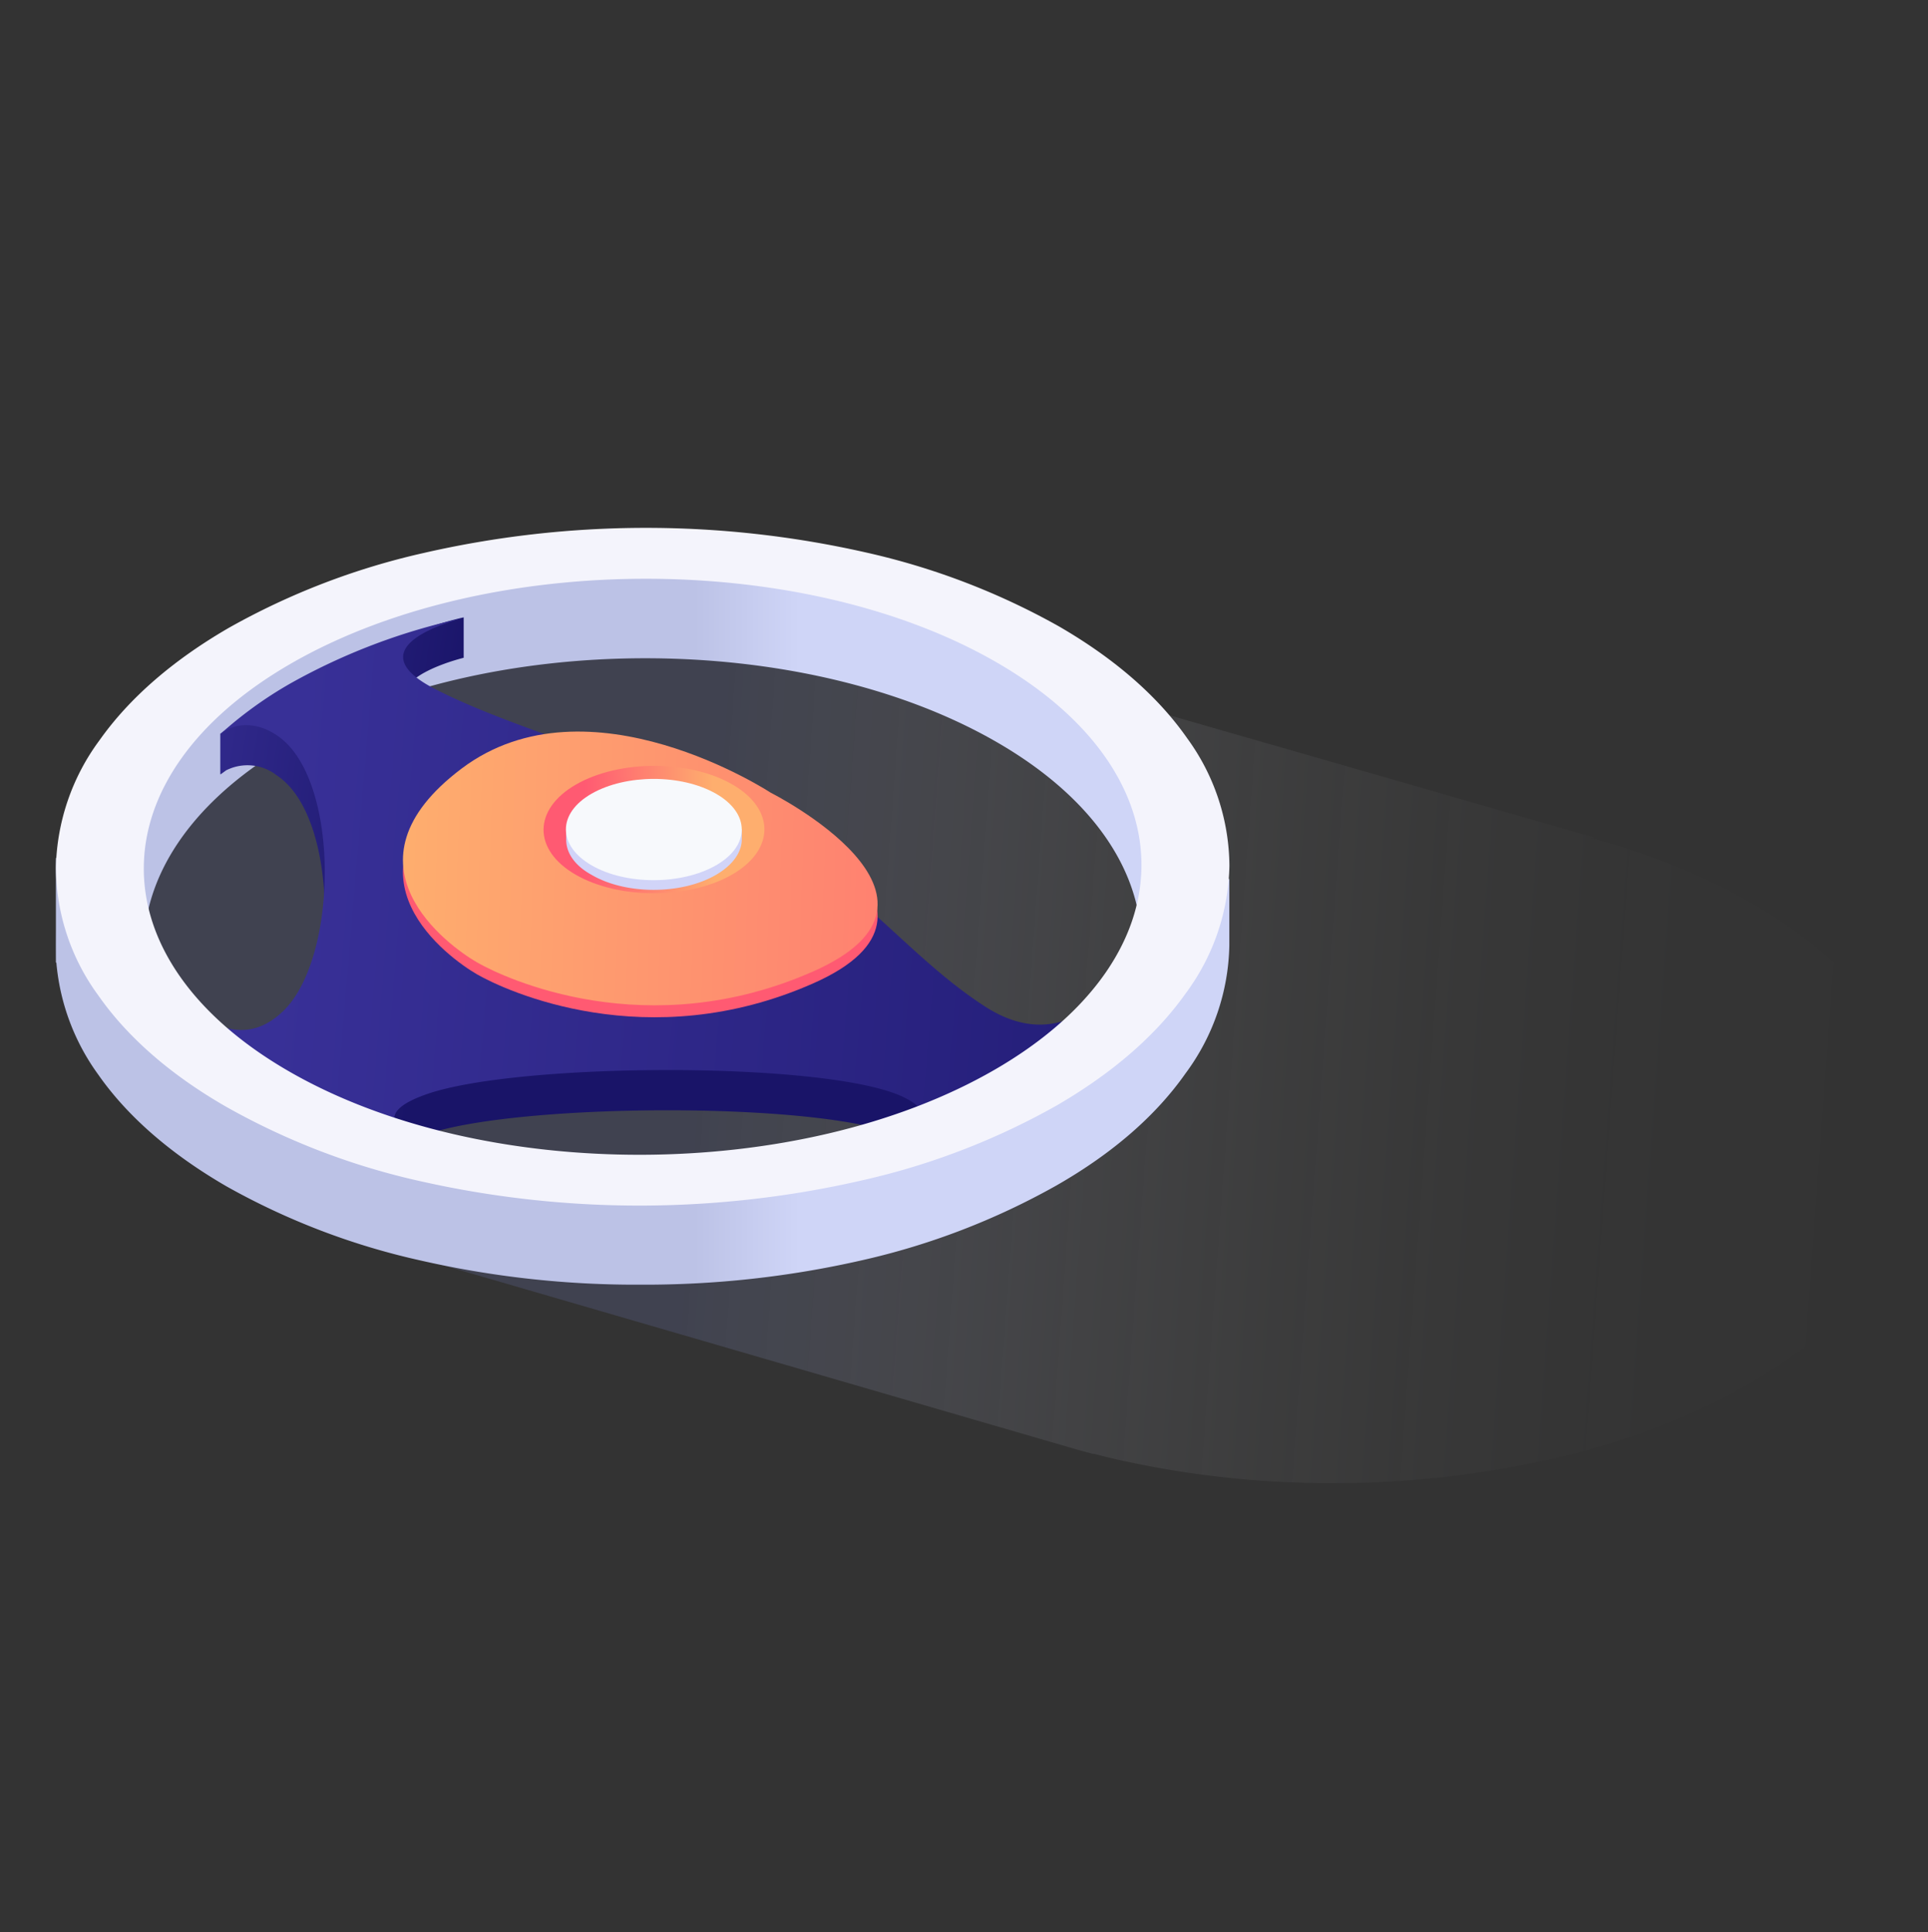 <?xml version="1.0" encoding="UTF-8"?> <svg xmlns="http://www.w3.org/2000/svg" xmlns:xlink="http://www.w3.org/1999/xlink" viewBox="0 0 238.67 239.16"><rect x="0" y="0" width="238.67" height="239.16" fill="#333333" stroke="none"/> <defs> <style>.cls-1{isolation:isolate;}.cls-2{opacity:0.3;mix-blend-mode:multiply;fill:url(#Безымянный_градиент_12);}.cls-3{fill:url(#New_Gradient_Swatch_copy_5);}.cls-4{fill:url(#New_Gradient_Swatch_copy_3);}.cls-5{fill:url(#New_Gradient_Swatch_copy_3-2);}.cls-6{fill:url(#New_Gradient_Swatch_copy_3-3);}.cls-7{fill:#f4f4fc;}.cls-8{fill:#ff5a72;}.cls-9{fill:url(#New_Gradient_Swatch);}.cls-10{fill:url(#New_Gradient_Swatch-2);}.cls-11{fill:#d1d4f8;}.cls-12{fill:#f7f9fc;}</style> <linearGradient id="Безымянный_градиент_12" x1="12923.19" y1="137.51" x2="13072.68" y2="126.54" gradientTransform="matrix(-1, 0, 0, 1, 13159.13, 0)" gradientUnits="userSpaceOnUse"> <stop offset="0" stop-color="#fff" stop-opacity="0"></stop> <stop offset="0.21" stop-color="#fbfcfd" stop-opacity="0.02"></stop> <stop offset="0.37" stop-color="#f0f1f6" stop-opacity="0.08"></stop> <stop offset="0.52" stop-color="#dee0ea" stop-opacity="0.19"></stop> <stop offset="0.67" stop-color="#c4c7da" stop-opacity="0.34"></stop> <stop offset="0.81" stop-color="#a2a7c5" stop-opacity="0.54"></stop> <stop offset="0.94" stop-color="#7980ab" stop-opacity="0.78"></stop> <stop offset="1" stop-color="#636c9e" stop-opacity="0.9"></stop> </linearGradient> <linearGradient id="New_Gradient_Swatch_copy_5" x1="13060.22" y1="114.54" x2="13073.21" y2="114.54" gradientTransform="matrix(-1, 0, 0, 1, 13159.13, 0)" gradientUnits="userSpaceOnUse"> <stop offset="0" stop-color="#cfd5f7"></stop> <stop offset="1" stop-color="#bcc2e6"></stop> </linearGradient> <linearGradient id="New_Gradient_Swatch_copy_3" x1="13104.21" y1="109.91" x2="13144.94" y2="103.42" gradientTransform="matrix(-1, 0, 0, 1, 13159.13, 0)" gradientUnits="userSpaceOnUse"> <stop offset="0" stop-color="#191468"></stop> <stop offset="1" stop-color="#383097"></stop> </linearGradient> <linearGradient id="New_Gradient_Swatch_copy_3-2" x1="13099.94" y1="83.09" x2="13140.62" y2="76.6" xlink:href="#New_Gradient_Swatch_copy_3"></linearGradient> <linearGradient id="New_Gradient_Swatch_copy_3-3" x1="12962.47" y1="122.26" x2="13123.9" y2="108.69" xlink:href="#New_Gradient_Swatch_copy_3"></linearGradient> <linearGradient id="New_Gradient_Swatch" x1="12997.93" y1="110.31" x2="13109.88" y2="106.57" gradientTransform="matrix(-1, 0, 0, 1, 13159.13, 0)" gradientUnits="userSpaceOnUse"> <stop offset="0" stop-color="#ff5a72"></stop> <stop offset="1" stop-color="#feae6e"></stop> </linearGradient> <linearGradient id="New_Gradient_Swatch-2" x1="13086.77" y1="102.81" x2="13070.77" y2="102.55" xlink:href="#New_Gradient_Swatch"></linearGradient> </defs> <title>Иллюстрации автозапчасти</title> <g class="cls-1"> <g id="Layer_2" data-name="Layer 2"> <path class="cls-2" d="M12.32,101.07c3.69-5.21,9.08-9.89,16-13.91a88.84,88.84,0,0,1,24.08-9.25,122.89,122.89,0,0,1,54.68-.1c2.61.6,5.14,1.3,7.59,2.07l82.84,23.83-.71,0A84.8,84.8,0,0,1,217,111.88c6.91,4,12.25,8.65,15.88,13.85a27,27,0,0,1,5.24,15.77,27.4,27.4,0,0,1-5.41,15.8c-3.68,5.21-9.08,9.89-16,13.9a88.92,88.92,0,0,1-24.09,9.26,120.8,120.8,0,0,1-27.35,3.12,119.72,119.72,0,0,1-27.32-3c-.83-.19-1.65-.4-2.47-.61l-.17,0c-1.14-.3-2.26-.61-3.36-.94L48.5,154.77A84.61,84.61,0,0,1,28,146.48c-6.92-4-12.26-8.65-15.89-13.84a27.05,27.05,0,0,1-5.23-15.78A27.42,27.42,0,0,1,12.32,101.07Z"></path> <path class="cls-3" d="M6.92,119.13l.06.05A27.6,27.6,0,0,0,12.15,133c3.63,5.2,9,9.86,15.89,13.85a87.82,87.82,0,0,0,24,9.17,119.85,119.85,0,0,0,27.32,3A120.82,120.82,0,0,0,106.7,156a88.85,88.85,0,0,0,24.08-9.26c7-4,12.35-8.69,16-13.9a27.38,27.38,0,0,0,5.4-15.8v-8.33s-.31.6-.9,1.59a29.35,29.35,0,0,0-4.33-9A41.8,41.8,0,0,0,139.33,93L138,88.63s-23.41-15.29-33.64-17-48.6-2.58-53.33,0-15.74,7-15.74,7S16,96.25,12.32,101.46a30.72,30.72,0,0,0-3.91,7.43c-1-1.71-1.49-2.75-1.49-2.75ZM36,92c24.17-14,63.36-14,87.37-.15,15.62,9,21,21.75,16.24,33.38a25.56,25.56,0,0,1-9.27,5.82c-11.92,3.75-21.65,11.9-43.88,15.45s-27.74-2.56-48.33-10.37a53.63,53.63,0,0,1-19.72-13.74C15.8,111.62,21.67,100.27,36,92Z"></path> <path class="cls-4" d="M21.47,127.22s6.73,9.52,13.6,2.88,7.1-29-.86-34.16A5.87,5.87,0,0,0,28,95.35l-.66.48-.07,0v-5a22,22,0,0,1,3.34-2.09s9-2.82,14-6.76,12.79-5.56,12.79-5.56v5c-1.57.4-13.44,3.66-3.52,8.76C64.44,95.68,79.48,99,93.1,106.86s19.37,16.55,28.81,22.67,15.23-2.13,15.23-2.13l-.07,1.8a7.44,7.44,0,0,0-2.77,1.74c-.47.47-.94.95-1.4,1.44a31.74,31.74,0,0,0-4.31,2.28c-1.42.92-2.77,1.94-4.12,3a44.6,44.6,0,0,1-8.39,5.2q-1,.42-2.13.81c.47-.77.14-1.75-1.92-2.78-8.9-4.59-47.7-4.46-59.18-.49-2.34.81-3.52,1.61-3.92,2.38a118,118,0,0,1-15.38-4.4,49.94,49.94,0,0,1-9-5.34,64.75,64.75,0,0,1-4.94-4.41Z"></path> <path class="cls-5" d="M54.14,82.26l-.1,0Z"></path> <path class="cls-6" d="M21.47,122.26s6.73,9.52,13.6,2.88,7.1-29-.86-34.16c-3-2-5.76-1.18-6.89-.1l-.06,0A49.68,49.68,0,0,1,36,84.57a76.6,76.6,0,0,1,21.34-8.06c-1.57.4-13.44,3.66-3.52,8.76C64.44,90.72,79.48,94,93.1,101.9s19.37,16.55,28.81,22.67,15.23-2.13,15.23-2.13l-.29,6.84a7.3,7.3,0,0,0-2.55,1.66c-.47.47-.94.95-1.4,1.44a31.74,31.74,0,0,0-4.31,2.28c-1.42.92-2.77,1.94-4.12,3a44.6,44.6,0,0,1-8.39,5.2l-1,.4c-1.67-1.08-4.15-2.9-2.86-3.35,1.88-.65,3.3-2.24-.16-4-8.9-4.59-47.7-4.46-59.18-.49s5,7.85,5,7.85l-2.57,1.14c-3.65-1.06-7.37-1.89-11.07-2.81l-10.57-5.34L17.23,125.44Z"></path> <path class="cls-7" d="M12.15,123.19a27,27,0,0,1-5.23-15.77,27.4,27.4,0,0,1,5.4-15.79c3.69-5.22,9.08-9.9,16-13.91a88.85,88.85,0,0,1,24.08-9.26,123.28,123.28,0,0,1,54.68-.1,88,88,0,0,1,24,9.17c6.91,4,12.25,8.65,15.88,13.85a27.05,27.05,0,0,1,5.23,15.78,27.35,27.35,0,0,1-5.4,15.79c-3.69,5.21-9.08,9.89-16,13.9a88.53,88.53,0,0,1-24.08,9.26,123.28,123.28,0,0,1-54.68.1A87.5,87.5,0,0,1,28,137C21.12,133.05,15.78,128.39,12.15,123.19ZM36,82.15c-24.16,13.95-24.28,36.57-.27,50.44s63.2,13.79,87.37-.16,24.28-36.58.27-50.44S60.19,68.2,36,82.15Z"></path> <path class="cls-8" d="M95.42,99.61s25.83,13,5.28,22.1-38.13.92-41.64-1.1-17.61-12.18-1.91-24S95.42,99.61,95.42,99.61Z"></path> <path class="cls-9" d="M95.42,98.13s25.83,13,5.28,22.1-38.13.92-41.64-1.1-17.61-12.18-1.91-24S95.42,98.13,95.42,98.13Z"></path> <path class="cls-10" d="M71.26,108.27c5.32,3.07,14,3.06,19.34,0s5.38-8.1.06-11.17-14-3.06-19.34,0S65.93,105.2,71.26,108.27Z"></path> <path class="cls-11" d="M70.09,103.91v-1.35l4.42,0a17.54,17.54,0,0,1,13.15.07l4.17,0v1.24c0,1.6-1.09,3.2-3.21,4.43-4.26,2.46-11.14,2.47-15.37,0C71.12,107.14,70.07,105.53,70.09,103.91Z"></path> <path class="cls-12" d="M73.25,107.12c4.23,2.45,11.11,2.43,15.37,0s4.28-6.44,0-8.88-11.12-2.43-15.38,0S69,104.68,73.25,107.12Z"></path> </g> </g> </svg> 
